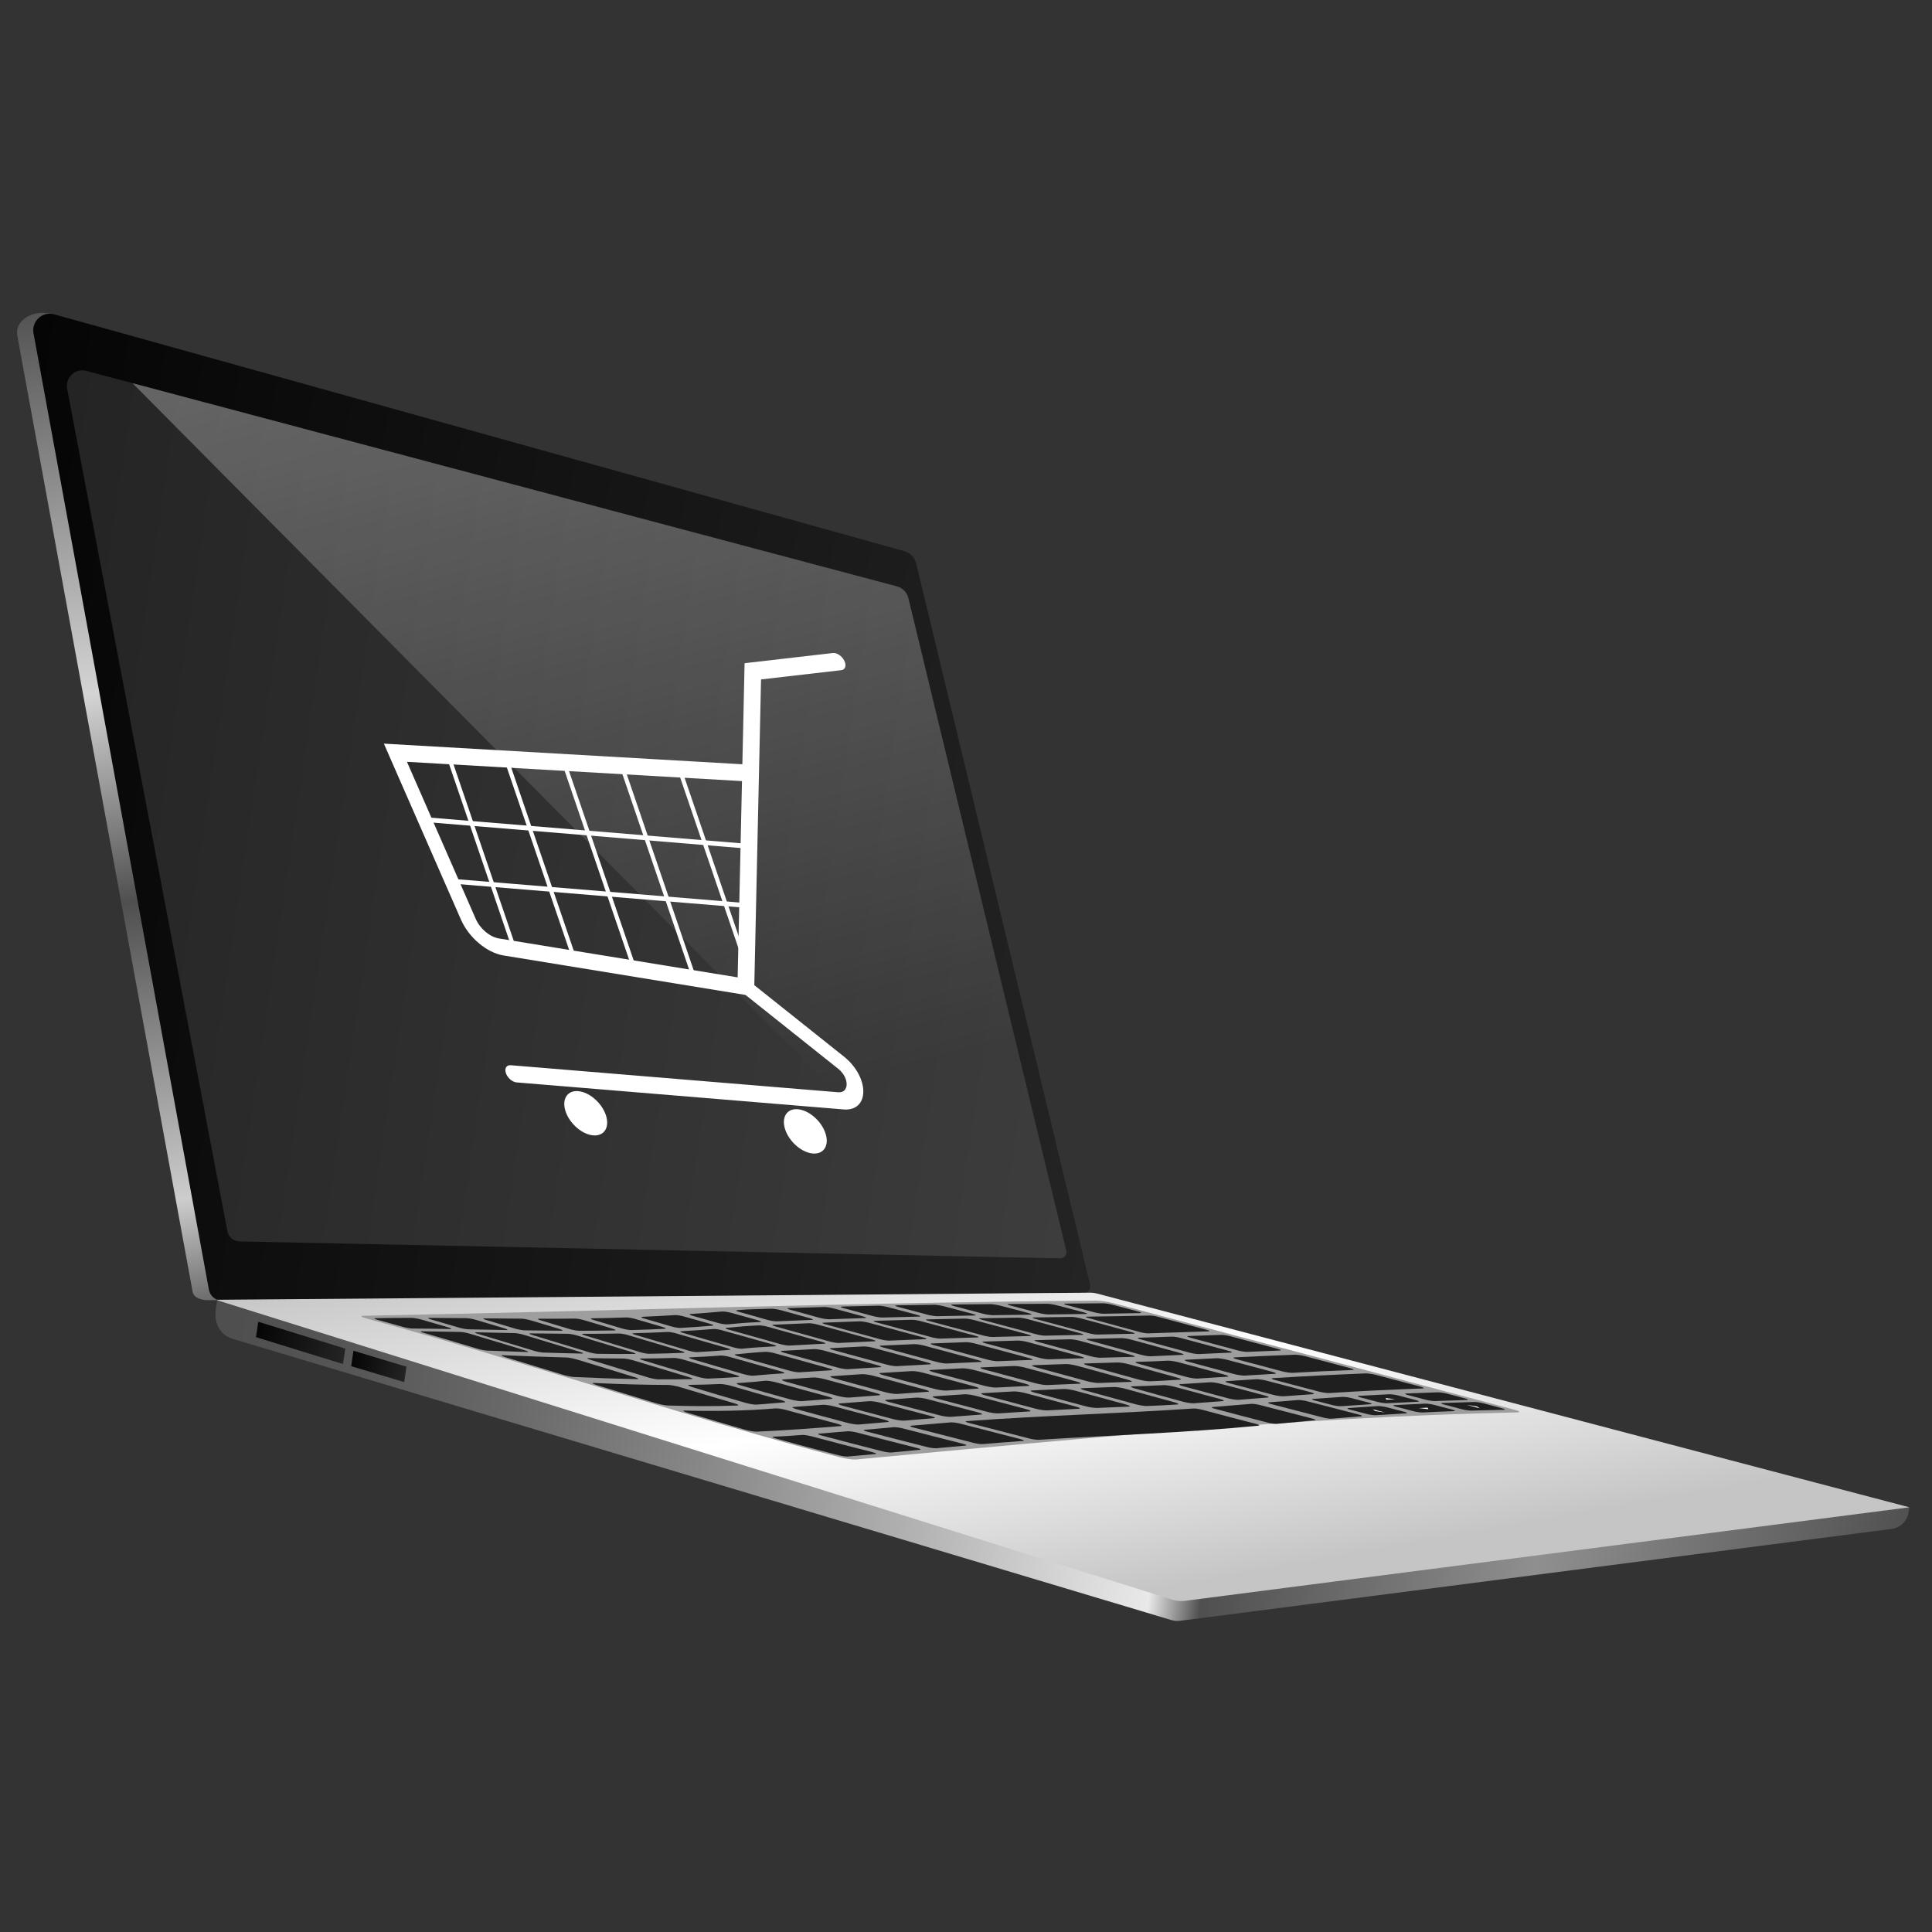 <?xml version="1.0" encoding="utf-8"?>
<!-- Generator: Adobe Illustrator 24.1.2, SVG Export Plug-In . SVG Version: 6.00 Build 0)  -->
<svg version="1.1" id="Слой_1" xmlns="http://www.w3.org/2000/svg" xmlns:xlink="http://www.w3.org/1999/xlink" x="0px" y="0px"
	 viewBox="0 0 1024 1024" style="enable-background:new 0 0 1024 1024;" xml:space="preserve">
<rect x="0" y="0" width="1024" height="1024" fill="#333333" stroke="none"/>
<style type="text/css">
	.st0{fill:url(#SVGID_1_);}
	.st1{fill:url(#SVGID_2_);}
	.st2{fill:url(#SVGID_3_);}
	.st3{opacity:0.3;fill:url(#SVGID_4_);}
	.st4{fill:url(#SVGID_5_);}
	.st5{fill:url(#SVGID_6_);}
	.st6{fill:url(#SVGID_7_);}
	.st7{fill:url(#SVGID_8_);}
	.st8{fill:#9E9E9E;}
	.st9{fill:#1F1F1F;}
	.st10{fill:#FFFFFF;}
</style>
<g>
	<g>
		<g>
			
				<linearGradient id="SVGID_1_" gradientUnits="userSpaceOnUse" x1="887.962" y1="-224.137" x2="1065.193" y2="302.383" gradientTransform="matrix(0.989 0.147 -0.147 0.989 -677.462 210.949)">
				<stop  offset="0" style="stop-color:#4F4F4F"/>
				<stop  offset="0.381" style="stop-color:#D4D4D4"/>
				<stop  offset="0.583" style="stop-color:#4F4F4F"/>
				<stop  offset="0.871" style="stop-color:#CDCDCD"/>
				<stop  offset="1" style="stop-color:#4F4F4F"/>
			</linearGradient>
			<path class="st0" d="M9.12,177.62l92.97,507.01c0.61,3.31,4.65,4.51,8.01,4.48l455.7-2.88c2.24-0.02,3.87-2.12,3.35-4.29
				L476.98,299.7c-0.77-3.19-3.21-5.72-6.37-6.6L27.77,166.37C15.21,163.69,7.95,171.24,9.12,177.62z"/>
			
				<linearGradient id="SVGID_2_" gradientUnits="userSpaceOnUse" x1="682.052" y1="103.916" x2="1311.06" y2="103.916" gradientTransform="matrix(0.989 0.147 -0.147 0.989 -677.462 210.949)">
				<stop  offset="0" style="stop-color:#050505"/>
				<stop  offset="1" style="stop-color:#242424"/>
			</linearGradient>
			<path class="st1" d="M17.76,176.62l92.97,507.01c0.61,3.31,3.51,5.71,6.88,5.68l456.84-4.08c2.24-0.02,3.87-2.12,3.35-4.29
				l-92.18-382.24c-0.77-3.19-3.21-5.72-6.37-6.6L28.75,166.59C22.5,164.85,16.59,170.25,17.76,176.62z"/>
			
				<linearGradient id="SVGID_3_" gradientUnits="userSpaceOnUse" x1="704.033" y1="101.318" x2="1295.886" y2="101.318" gradientTransform="matrix(0.989 0.147 -0.147 0.989 -677.462 210.949)">
				<stop  offset="0" style="stop-color:#242424"/>
				<stop  offset="1" style="stop-color:#3D3D3D"/>
			</linearGradient>
			<path class="st2" d="M35.57,206.03l84.99,446.63c0.57,3.11,3.29,5.36,6.46,5.33l435,8.94c2.1-0.02,3.63-1.99,3.14-4.03
				l-83.7-345.89c-0.72-3-3.01-5.37-5.98-6.2L45.88,196.61C40.02,194.98,34.48,200.04,35.57,206.03z"/>
			
				<linearGradient id="SVGID_4_" gradientUnits="userSpaceOnUse" x1="902.5" y1="-202.267" x2="1088.539" y2="228.659" gradientTransform="matrix(0.989 0.147 -0.147 0.989 -677.462 210.949)">
				<stop  offset="0" style="stop-color:#FFFFFF"/>
				<stop  offset="1" style="stop-color:#FFFFFF;stop-opacity:0"/>
			</linearGradient>
			<path class="st3" d="M562.02,666.93c2.1-0.02,3.63-1.99,3.14-4.03l-83.7-345.89c-0.72-3-3.01-5.37-5.98-6.2L70.23,203.08
				l459.53,463.19L562.02,666.93z"/>
		</g>
		<g>
			
				<linearGradient id="SVGID_5_" gradientUnits="userSpaceOnUse" x1="866.506" y1="382.957" x2="1765.096" y2="361.875" gradientTransform="matrix(0.989 0.147 -0.147 0.989 -677.462 210.949)">
				<stop  offset="0" style="stop-color:#4F4F4F"/>
				<stop  offset="0.069" style="stop-color:#565656"/>
				<stop  offset="0.168" style="stop-color:#696969"/>
				<stop  offset="0.285" style="stop-color:#888888"/>
				<stop  offset="0.417" style="stop-color:#B4B4B4"/>
				<stop  offset="0.554" style="stop-color:#E9E9E9"/>
				<stop  offset="0.585" style="stop-color:#4F4F4F"/>
				<stop  offset="0.778" style="stop-color:#8F8F8F"/>
				<stop  offset="1" style="stop-color:#4F4F4F"/>
			</linearGradient>
			<path class="st4" d="M123.21,709.57l497.68,149.11c1.48,0.45,3.04,0.58,4.57,0.38l377.08-48.69c4.68-0.6,8.38-4.24,9.08-8.9
				l0.38-2.57L582.58,696.12l-467.43-7.19l-0.81,5.4C113.34,701.11,116.65,707.59,123.21,709.57z"/>
			
				<linearGradient id="SVGID_6_" gradientUnits="userSpaceOnUse" x1="840.411" y1="417.681" x2="889.776" y2="417.681" gradientTransform="matrix(0.961 0.276 -0.276 0.961 -556.818 71.558)">
				<stop  offset="0" style="stop-color:#050505"/>
				<stop  offset="1" style="stop-color:#242424"/>
			</linearGradient>
			<polygon class="st5" points="181.8,722.97 135.68,708.72 136.88,700.54 183.01,714.79 			"/>
			
				<linearGradient id="SVGID_7_" gradientUnits="userSpaceOnUse" x1="893.156" y1="418.238" x2="923.587" y2="418.238" gradientTransform="matrix(0.961 0.276 -0.276 0.961 -556.818 71.558)">
				<stop  offset="0" style="stop-color:#050505"/>
				<stop  offset="1" style="stop-color:#242424"/>
			</linearGradient>
			<polygon class="st6" points="214.23,732.54 186.13,724.11 187.34,715.93 215.43,724.36 			"/>
			
				<linearGradient id="SVGID_8_" gradientUnits="userSpaceOnUse" x1="1262.559" y1="215.003" x2="1340.046" y2="445.201" gradientTransform="matrix(0.989 0.147 -0.147 0.989 -677.462 210.949)">
				<stop  offset="0" style="stop-color:#C5C5C5"/>
				<stop  offset="0.521" style="stop-color:#FFFFFF"/>
				<stop  offset="1" style="stop-color:#C5C5C5"/>
			</linearGradient>
			<path class="st7" d="M115.24,689.19l506.2,158.7c2.14,0.67,4.39,0.87,6.61,0.58L1012,798.9L581.21,685.55
				c-1.02-0.27-2.07-0.4-3.12-0.4l-462.8,3.75C115.12,688.91,115.08,689.14,115.24,689.19z"/>
		</g>
		<g>
			<g>
				<path class="st8" d="M804.08,748.6c-116.53,2.47-234.32,14.17-350.37,24.96c-1.63,0.15-5.41-0.37-8.47-1.16
					c-84.45-22.01-166.9-50.8-251.12-73.6c-2.73-0.74-3.36-1.36-1.45-1.42c129.51-2.46,258.85-7.04,388.41-8.02
					c2.09-0.02,6.14,0.58,9.05,1.34c70.83,18.75,141.63,37.61,212.43,56.46C805.4,747.92,806.09,748.57,804.08,748.6z"/>
				<g>
					<g>
						<path class="st9" d="M238.55,704.4c-8.01-0.14-12.02-0.2-19.89-0.25c-1.15-0.01-3.43-0.4-5.07-0.86
							c-5.6-1.59-8.33-2.35-13.65-3.8c-1.56-0.43-1.93-0.79-0.83-0.81c7.46-0.15,11.29-0.17,19.03-0.18c1.13,0,3.38,0.38,5.04,0.85
							c5.64,1.61,8.52,2.45,14.38,4.17C239.27,704.02,239.73,704.42,238.55,704.4z"/>
						<path class="st9" d="M279.38,716.61c-8.42-0.29-12.68-0.45-21.19-0.76c-1.13-0.04-3.42-0.49-5.1-1
							c-11.86-3.56-17.61-5.27-28.61-8.45c-1.56-0.45-1.95-0.8-0.88-0.79c8.09,0.1,12.2,0.18,20.41,0.35
							c1.09,0.02,3.28,0.43,4.9,0.91c11.42,3.4,17.33,5.19,29.39,8.86C280,716.25,280.5,716.65,279.38,716.61z"/>
						<path class="st9" d="M337.73,730.95c-12.95-0.24-19.72-0.5-33.58-1.12c-1.26-0.06-3.92-0.61-5.92-1.22
							c-12.48-3.83-18.64-5.72-30.58-9.35c-1.92-0.58-2.44-1.01-1.19-0.96c13.76,0.55,20.63,0.83,33.95,1.21
							c1.21,0.03,3.75,0.54,5.67,1.13c11.99,3.68,18.09,5.55,30.25,9.27C338.28,730.5,338.91,730.97,337.73,730.95z"/>
						<path class="st9" d="M308.52,717.42c-8.11-0.16-12.25-0.27-20.6-0.53c-1.11-0.03-3.4-0.49-5.12-1.01
							c-12.07-3.68-18-5.48-29.47-8.91c-1.63-0.49-2.06-0.86-0.97-0.83c8.21,0.18,12.33,0.27,20.47,0.43
							c1.08,0.02,3.28,0.44,4.94,0.94c11.63,3.51,17.58,5.33,29.6,9.01C309.08,717.03,309.6,717.44,308.52,717.42z"/>
						<path class="st9" d="M366.51,730.95c-6.87,0.15-10.41,0.17-17.68,0.13c-1.15-0.01-3.65-0.49-5.58-1.08
							c-12.05-3.67-18.11-5.53-30.05-9.19c-1.92-0.59-2.5-1.04-1.3-1.01c7.56,0.16,11.28,0.21,18.56,0.25
							c1.15,0.01,3.6,0.47,5.47,1.04c11.7,3.56,17.58,5.34,29.18,8.81C366.96,730.46,367.59,730.93,366.51,730.95z"/>
						<path class="st9" d="M390.75,744.96c-12.21,0.46-24.53,0.4-36.74-0.01c-1.43-0.04-4.57-0.68-7.01-1.42
							c-12.19-3.7-18.32-5.58-30.43-9.3c-2.42-0.74-3.16-1.29-1.66-1.22c13.07,0.61,26.18,1,39.26,1.04
							c1.36,0.01,4.31,0.57,6.6,1.26c11.44,3.45,17.14,5.16,28.22,8.4C391.2,744.36,391.99,744.92,390.75,744.96z"/>
						<path class="st9" d="M445.54,755.85c-14.91,1.21-29.69,2.31-44.63,2.96c-1.26,0.03-4.17-0.49-6.49-1.17
							c-11.62-3.36-17.63-5.14-29.71-8.76c-2.42-0.72-3.23-1.29-1.82-1.25c16.02,0.39,32.08,0.2,48.05-1.15
							c1.13-0.1,3.67,0.27,5.86,0.87c10.94,3,16.36,4.46,27.03,7.29C445.95,755.22,446.72,755.75,445.54,755.85z"/>
						<path class="st9" d="M463.93,770.67c-5.84,0.55-8.74,0.82-14.53,1.32c-0.95,0.08-3.15-0.22-4.93-0.68
							c-12.8-3.31-19.21-4.97-32.95-8.8c-1.91-0.53-2.62-1-1.58-1.04c6.35-0.23,9.11-0.48,15.17-0.93c1-0.07,3.3,0.27,5.14,0.76
							c13.21,3.51,19.67,5.19,32.26,8.4C464.26,770.15,464.89,770.58,463.93,770.67z"/>
						<path class="st9" d="M487.46,768.43c-6,0.57-8.97,0.86-14.87,1.42c-0.97,0.09-3.16-0.19-4.91-0.63
							c-12.55-3.19-18.98-4.86-32.12-8.34c-1.83-0.48-2.51-0.94-1.51-1.02c6.06-0.48,9.09-0.74,15.19-1.26
							c1-0.09,3.28,0.23,5.08,0.7c12.96,3.39,19.32,5.02,31.79,8.17C487.85,767.91,488.44,768.34,487.46,768.43z"/>
						<path class="st9" d="M511.72,766.19c-6.21,0.55-9.28,0.83-15.36,1.4c-1,0.09-3.21-0.18-4.94-0.62
							c-12.46-3.15-18.81-4.77-31.74-8.14c-1.8-0.47-2.44-0.92-1.44-1.01c6.13-0.54,9.21-0.81,15.42-1.36
							c1.02-0.09,3.3,0.21,5.09,0.68c12.85,3.33,19.18,4.94,31.66,8.1C512.17,765.67,512.75,766.1,511.72,766.19z"/>
						<path class="st9" d="M721.39,750.67c-6.22,0.47-9.28,0.72-15.36,1.25c-1,0.09-3.04-0.16-4.56-0.55
							c-10.96-2.8-16.5-4.23-27.84-7.19c-1.58-0.41-2.04-0.81-1.04-0.9c6.13-0.51,9.2-0.75,15.39-1.23c1.02-0.08,3.12,0.19,4.68,0.6
							c11.25,2.92,16.79,4.35,27.8,7.17C722,750.21,722.41,750.59,721.39,750.67z"/>
						<path class="st9" d="M745.15,749.11c-6.39,0.36-9.53,0.56-15.75,0.98c-1.04,0.07-3.12-0.19-4.65-0.58
							c-3.66-0.94-5.49-1.41-9.17-2.36c-1.54-0.4-1.96-0.78-0.93-0.86c6.17-0.45,9.29-0.66,15.61-1.04
							c1.05-0.06,3.17,0.21,4.73,0.62c3.71,0.96,5.57,1.44,9.28,2.4C745.82,748.67,746.22,749.05,745.15,749.11z"/>
						<path class="st9" d="M726.46,744.27c-6.31,0.39-9.42,0.6-15.58,1.05c-1.03,0.07-3.11-0.19-4.67-0.59
							c-3.7-0.96-5.56-1.44-9.29-2.41c-1.56-0.41-2.01-0.8-0.98-0.87c6.16-0.45,9.26-0.67,15.54-1.07c1.05-0.07,3.17,0.21,4.74,0.62
							c3.74,0.97,5.6,1.46,9.32,2.42C727.11,743.83,727.51,744.21,726.46,744.27z"/>
						<path class="st9" d="M770.51,747.94c-6.67,0.24-9.96,0.38-16.45,0.7c-1.08,0.05-3.22-0.23-4.79-0.64
							c-3.73-0.97-5.59-1.45-9.31-2.42c-1.56-0.41-1.97-0.78-0.9-0.84c6.41-0.35,9.66-0.51,16.23-0.79c1.1-0.05,3.27,0.25,4.86,0.67
							c3.79,0.99,5.68,1.49,9.48,2.48C771.24,747.53,771.63,747.9,770.51,747.94z"/>
						<path class="st9" d="M751.44,742.95c-6.56,0.29-9.79,0.45-16.19,0.8c-1.07,0.06-3.2-0.22-4.76-0.63
							c-3.73-0.97-5.6-1.45-9.34-2.43c-1.57-0.41-1.99-0.79-0.93-0.85c6.35-0.37,9.56-0.54,16.06-0.86
							c1.08-0.05,3.25,0.24,4.83,0.66c3.78,0.99,5.66,1.48,9.44,2.47C752.14,742.53,752.54,742.9,751.44,742.95z"/>
						<path class="st9" d="M796.95,747.22c-6.93,0.13-10.36,0.22-17.13,0.42c-1.13,0.03-3.34-0.28-4.94-0.7
							c-3.82-1.01-5.72-1.51-9.53-2.5c-1.59-0.42-1.99-0.79-0.88-0.83c6.67-0.24,10.05-0.35,16.87-0.52c1.14-0.03,3.38,0.3,5,0.73
							c3.88,1.03,5.82,1.54,9.73,2.59C797.71,746.83,798.1,747.2,796.95,747.22z"/>
						<path class="st9" d="M777.4,742.03c-6.8,0.19-10.17,0.3-16.81,0.55c-1.11,0.04-3.29-0.26-4.88-0.68
							c-3.79-0.99-5.69-1.49-9.47-2.48c-1.59-0.42-1.99-0.79-0.89-0.84c6.58-0.28,9.91-0.4,16.63-0.62c1.12-0.04,3.34,0.28,4.95,0.7
							c3.84,1.01,5.76,1.52,9.62,2.54C778.14,741.63,778.53,742,777.4,742.03z"/>
						<path class="st9" d="M542.12,763.72c-8.59,0.63-12.83,0.97-21.17,1.67c-1.03,0.09-3.28-0.2-5.01-0.64
							c-12.49-3.17-18.83-4.78-31.67-8.1c-1.79-0.46-2.4-0.91-1.37-1c8.31-0.72,12.51-1.08,21.01-1.76
							c1.05-0.08,3.36,0.22,5.15,0.69c12.86,3.33,19.22,4.95,31.83,8.19C542.63,763.22,543.18,763.65,542.12,763.72z"/>
						<path class="st9" d="M696.61,752.76c-7.96,0.74-11.88,1.13-19.74,1.9c-0.97,0.1-3.01-0.14-4.55-0.54
							c-11.09-2.86-16.76-4.33-28.46-7.44c-1.63-0.43-2.13-0.85-1.12-0.93c8.17-0.65,12.2-1,20.3-1.67c1.01-0.08,3.11,0.19,4.69,0.6
							c11.39,2.98,16.94,4.41,27.91,7.21C697.17,752.28,697.6,752.67,696.61,752.76z"/>
						<path class="st9" d="M666.96,755.65c-38.72,3.76-77.48,4.99-116.29,7.47c-1.08,0.07-3.37-0.23-5.13-0.68
							c-12.64-3.25-19-4.89-31.87-8.22c-1.79-0.46-2.38-0.91-1.32-0.99c39.98-2.94,80.04-3.99,120.02-6.68
							c1.03-0.08,3.2,0.22,4.84,0.66c11.83,3.16,17.55,4.66,28.71,7.54C667.47,755.15,667.93,755.55,666.96,755.65z"/>
						<path class="st9" d="M415.63,743.3c-6.2,0.43-8.69,0.79-14.7,1.17c-1.18,0.07-3.89-0.37-6.06-1
							c-10.86-3.15-16.47-4.81-27.76-8.2c-2.26-0.68-3.02-1.24-1.71-1.26c6.68-0.09,9.92-0.17,16.21-0.45
							c1.23-0.05,3.97,0.41,6.11,1.03c10.7,3.12,15.19,4.42,26.16,7.45C416.06,742.66,416.85,743.22,415.63,743.3z"/>
						<path class="st9" d="M470.5,753.71c-6.12,0.53-9.15,0.79-15.19,1.31c-1.19,0.1-3.86-0.27-5.99-0.83
							c-10.64-2.81-16.03-4.26-26.93-7.23c-2.18-0.59-2.97-1.15-1.76-1.24c6.16-0.45,9.25-0.68,15.44-1.16
							c1.21-0.09,3.95,0.3,6.11,0.88c10.78,2.9,16.12,4.31,26.69,7.08C470.97,753.08,471.7,753.61,470.5,753.71z"/>
						<path class="st9" d="M494.9,751.67c-6.27,0.51-9.37,0.77-15.54,1.29c-1.21,0.1-3.9-0.26-6.01-0.81
							c-10.56-2.76-15.89-4.17-26.66-7.06c-2.15-0.58-2.91-1.12-1.69-1.22c6.22-0.49,9.34-0.73,15.62-1.22
							c1.23-0.1,3.97,0.29,6.12,0.86c10.71,2.85,16.03,4.24,26.57,6.99C495.43,751.05,496.13,751.57,494.9,751.67z"/>
						<path class="st9" d="M519.93,749.76c-6.43,0.46-9.62,0.7-15.94,1.19c-1.24,0.1-3.95-0.27-6.06-0.82
							c-10.55-2.75-15.86-4.14-26.57-6.98c-2.14-0.57-2.87-1.11-1.63-1.2c6.33-0.48,9.51-0.72,15.92-1.19
							c1.26-0.09,4.02,0.29,6.16,0.86c10.7,2.83,16.02,4.22,26.59,6.98C520.51,749.15,521.19,749.67,519.93,749.76z"/>
						<path class="st9" d="M545.58,748.08c-6.58,0.39-9.85,0.6-16.33,1.04c-1.27,0.09-4.01-0.29-6.13-0.85
							c-10.58-2.77-15.9-4.16-26.6-6.99c-2.14-0.57-2.85-1.1-1.58-1.19c6.46-0.45,9.72-0.67,16.27-1.09
							c1.29-0.08,4.07,0.31,6.21,0.88c10.71,2.84,16.05,4.24,26.66,7.04C546.2,747.49,546.87,748,545.58,748.08z"/>
						<path class="st9" d="M571.75,746.68c-6.69,0.32-10.02,0.49-16.64,0.86c-1.3,0.07-4.07-0.32-6.2-0.89
							c-10.62-2.81-15.96-4.22-26.68-7.06c-2.14-0.57-2.83-1.09-1.54-1.17c6.6-0.4,9.92-0.59,16.59-0.94
							c1.31-0.07,4.11,0.34,6.26,0.91c10.73,2.86,16.07,4.29,26.72,7.15C572.4,746.1,573.06,746.61,571.75,746.68z"/>
						<path class="st9" d="M598.21,745.55c-6.72,0.25-10.09,0.39-16.79,0.68c-1.32,0.06-4.11-0.36-6.24-0.93
							c-10.66-2.87-16-4.3-26.73-7.17c-2.14-0.57-2.82-1.09-1.5-1.16c6.71-0.33,10.08-0.49,16.82-0.79
							c1.32-0.06,4.14,0.37,6.28,0.95c10.71,2.9,16.05,4.35,26.7,7.27C598.87,744.99,599.53,745.5,598.21,745.55z"/>
						<path class="st9" d="M623.96,744.4c-6.19,0.41-9.35,0.58-16.06,0.81c-1.32,0.04-4.11-0.39-6.24-0.98
							c-10.64-2.93-15.97-4.39-26.68-7.3c-2.14-0.58-2.8-1.1-1.47-1.15c6.76-0.27,10.14-0.4,16.88-0.64
							c1.32-0.05,4.12,0.39,6.25,0.98c10.63,2.94,16.06,4.48,25.95,7.16C624.57,743.82,625.18,744.31,623.96,744.4z"/>
						<path class="st9" d="M648.02,742.62c-6.04,0.48-9.06,0.71-15.17,1.15c-1.2,0.09-3.75-0.27-5.71-0.8
							c-9.81-2.65-14.95-4.08-25.56-7.03c-2.12-0.59-2.77-1.1-1.45-1.15c6.72-0.22,10.14-0.29,16.46-0.64
							c1.24-0.07,3.86,0.31,5.85,0.85c9.92,2.69,14.78,4,24.3,6.53C648.63,742.05,649.2,742.53,648.02,742.62z"/>
						<path class="st9" d="M671.78,740.73c-6.04,0.47-9.04,0.72-15.06,1.2c-1.18,0.09-3.67-0.23-5.56-0.73
							c-9.47-2.51-14.3-3.8-24.15-6.47c-1.97-0.53-2.58-1.03-1.35-1.1c6.26-0.38,9.36-0.59,15.56-0.99
							c1.22-0.08,3.77,0.27,5.69,0.79c9.61,2.57,14.34,3.82,23.65,6.26C672.42,740.17,672.96,740.64,671.78,740.73z"/>
						<path class="st9" d="M695.79,738.94c-6.16,0.43-9.21,0.65-15.28,1.11c-1.19,0.09-3.66-0.23-5.51-0.71
							c-9.29-2.44-14-3.68-23.57-6.23c-1.91-0.51-2.49-0.99-1.27-1.07c6.2-0.41,9.29-0.62,15.51-1.02c1.22-0.08,3.75,0.27,5.64,0.76
							c9.44,2.5,14.1,3.72,23.34,6.13C696.49,738.41,697,738.86,695.79,738.94z"/>
						<path class="st9" d="M753.86,735.92c-16.39,0.57-32.77,1.37-49.13,2.42c-1.22,0.08-3.7-0.25-5.55-0.73
							c-9.23-2.41-13.89-3.63-23.31-6.12c-1.88-0.5-2.42-0.97-1.19-1.04c16.3-1.01,32.62-1.86,48.94-2.51
							c1.29-0.05,3.86,0.31,5.74,0.81c9.4,2.48,14.09,3.71,23.47,6.19C754.7,735.44,755.16,735.88,753.86,735.92z"/>
						<path class="st9" d="M440.62,741.46c-6.25,0.48-9.35,0.71-15.56,1.17c-1.22,0.09-3.97-0.32-6.16-0.92
							c-10.93-3.01-15.72-4.36-26.25-7.4c-2.11-0.61-2.85-1.17-1.66-1.24c6.05-0.4,8.98-0.64,14.65-1.24
							c1.11-0.12,3.86,0.31,6.05,0.92c10.95,3.06,16.41,4.56,27.24,7.49C441.09,740.82,441.84,741.37,440.62,741.46z"/>
						<path class="st9" d="M465.92,739.54c-6.35,0.48-9.51,0.72-15.79,1.2c-1.23,0.09-3.98-0.3-6.14-0.88
							c-10.81-2.92-16.26-4.41-27.19-7.45c-2.18-0.61-2.95-1.17-1.7-1.25c6.35-0.42,9.53-0.63,15.91-1.07
							c1.25-0.08,4.04,0.33,6.21,0.93c10.87,2.98,16.29,4.44,27.07,7.32C466.43,738.9,467.16,739.44,465.92,739.54z"/>
						<path class="st9" d="M491.71,737.68c-6.49,0.44-9.71,0.67-16.11,1.14c-1.26,0.09-4.02-0.3-6.17-0.87
							c-10.77-2.88-16.19-4.34-27.05-7.3c-2.17-0.59-2.91-1.14-1.65-1.23c6.42-0.43,9.65-0.65,16.14-1.08
							c1.27-0.08,4.07,0.33,6.24,0.91c10.85,2.93,16.26,4.38,27.02,7.24C492.28,737.07,492.98,737.6,491.71,737.68z"/>
						<path class="st9" d="M518.06,736.01c-6.62,0.39-9.92,0.59-16.46,1.02c-1.28,0.08-4.06-0.31-6.22-0.88
							c-10.77-2.86-16.18-4.31-27.02-7.23c-2.17-0.58-2.89-1.13-1.6-1.21c6.54-0.41,9.83-0.62,16.45-1c1.3-0.08,4.11,0.33,6.28,0.92
							c10.84,2.91,16.25,4.35,27.03,7.22C518.67,735.41,519.36,735.93,518.06,736.01z"/>
						<path class="st9" d="M544.9,734.57c-6.73,0.33-10.08,0.5-16.75,0.86c-1.31,0.07-4.11-0.33-6.27-0.91
							c-10.77-2.87-16.18-4.31-27.03-7.22c-2.17-0.58-2.87-1.11-1.56-1.19c6.67-0.37,10.02-0.55,16.77-0.88
							c1.32-0.07,4.16,0.35,6.32,0.93c10.84,2.9,16.24,4.35,27.01,7.24C545.55,733.99,546.22,734.51,544.9,734.57z"/>
						<path class="st9" d="M572.05,733.39c-6.77,0.27-10.16,0.41-16.91,0.71c-1.33,0.06-4.14-0.36-6.29-0.94
							c-10.76-2.89-16.16-4.34-27-7.25c-2.17-0.58-2.84-1.1-1.51-1.17c6.78-0.32,10.19-0.46,17.01-0.74
							c1.34-0.06,4.18,0.37,6.34,0.96c10.79,2.91,16.17,4.37,26.89,7.28C572.72,732.82,573.38,733.33,572.05,733.39z"/>
						<path class="st9" d="M599.2,732.42c-6.72,0.22-10.1,0.33-16.87,0.58c-1.33,0.05-4.14-0.39-6.28-0.97
							c-10.7-2.92-16.07-4.38-26.85-7.29c-2.15-0.58-2.81-1.1-1.47-1.15c6.84-0.26,10.27-0.38,17.12-0.61
							c1.34-0.05,4.17,0.39,6.3,0.98c10.68,2.92,16,4.38,26.59,7.32C599.88,731.87,600.52,732.38,599.2,732.42z"/>
						<path class="st9" d="M625.29,731.25c-6.29,0.37-9.23,0.65-15.91,0.85c-1.31,0.04-4.08-0.4-6.19-0.99
							c-10.55-2.95-15.85-4.41-26.51-7.33c-2.13-0.58-2.77-1.09-1.43-1.13c6.83-0.21,10.24-0.32,17.01-0.51
							c1.33-0.04,4.1,0.4,6.2,0.99c10.48,2.92,15.58,4.34,25.48,7.03C625.93,730.68,626.52,731.18,625.29,731.25z"/>
						<path class="st9" d="M650.41,729.69c-6.24,0.39-9.35,0.59-15.6,0.98c-1.23,0.08-3.81-0.29-5.78-0.82
							c-9.84-2.66-14.72-3.97-25.14-6.89c-2.08-0.58-2.71-1.09-1.39-1.12c6.71-0.19,9.91-0.35,16.35-0.66
							c1.26-0.06,3.9,0.33,5.88,0.86c9.89,2.68,14.78,4,24.41,6.57C651.07,729.13,651.63,729.61,650.41,729.69z"/>
						<path class="st9" d="M675.58,728.15c-6.31,0.36-9.44,0.55-15.69,0.94c-1.23,0.08-3.77-0.27-5.69-0.79
							c-9.6-2.56-14.46-3.87-24.3-6.53c-1.97-0.53-2.55-1.02-1.29-1.08c6.42-0.32,9.61-0.48,16.03-0.8
							c1.26-0.06,3.85,0.31,5.79,0.83c9.68,2.59,14.47,3.87,23.96,6.39C676.29,727.62,676.82,728.08,675.58,728.15z"/>
						<path class="st9" d="M716.71,726.13c-12.81,0.51-19.09,0.81-31.51,1.49c-1.25,0.07-3.79-0.28-5.68-0.78
							c-9.47-2.51-14.25-3.78-23.9-6.36c-1.93-0.52-2.47-0.99-1.21-1.05c12.57-0.61,18.89-0.9,31.71-1.4
							c1.29-0.05,3.88,0.32,5.79,0.83c9.53,2.53,14.27,3.79,23.71,6.29C717.51,725.63,717.99,726.08,716.71,726.13z"/>
						<path class="st9" d="M391.38,729.81c-6.26,0.46-9.49,0.63-16.15,0.88c-1.05,0.04-3.4-0.37-5.24-0.92
							c-11.47-3.42-17.31-5.18-28.93-8.7c-1.86-0.57-2.46-1.03-1.34-1.03c7.12-0.04,10.6-0.1,17.39-0.3c1.07-0.03,3.4,0.38,5.2,0.91
							c11.22,3.34,16.81,4.99,27.69,8.12C391.75,729.27,392.37,729.74,391.38,729.81z"/>
						<path class="st9" d="M415.26,727.9c-6.67,0.43-9.89,0.68-15.95,1.25c-0.96,0.09-3.12-0.24-4.84-0.73
							c-10.73-3.07-16.25-4.68-27.37-7.97c-1.78-0.53-2.38-0.99-1.34-1.04c6.62-0.29,9.85-0.48,16.16-0.94
							c0.99-0.07,3.18,0.26,4.89,0.75c10.62,3.03,15.62,4.43,27.05,7.62C415.68,727.37,416.32,727.84,415.26,727.9z"/>
						<path class="st9" d="M440.69,726.25c-6.76,0.44-10.12,0.66-16.82,1.1c-1.06,0.07-3.4-0.29-5.23-0.8
							c-11.41-3.18-16.92-4.73-27.42-7.7c-1.68-0.48-2.27-0.93-1.3-1.02c6.15-0.55,8.92-0.96,15.7-1.34
							c1.07-0.06,3.41,0.31,5.24,0.82c11.36,3.2,17.07,4.78,28.45,7.91C441.14,725.72,441.76,726.18,440.69,726.25z"/>
						<path class="st9" d="M466.53,724.63c-6.88,0.41-10.3,0.63-17.1,1.06c-1.07,0.07-3.42-0.28-5.25-0.78
							c-11.38-3.11-17.08-4.69-28.44-7.87c-1.82-0.51-2.43-0.98-1.36-1.04c6.81-0.38,10.22-0.58,17.1-0.95
							c1.08-0.06,3.44,0.3,5.27,0.8c11.36,3.13,17.06,4.69,28.44,7.77C467.01,724.11,467.61,724.56,466.53,724.63z"/>
						<path class="st9" d="M492.85,723.14c-7.02,0.37-10.5,0.56-17.43,0.96c-1.09,0.06-3.46-0.28-5.28-0.78
							c-11.37-3.07-17.07-4.62-28.44-7.75c-1.82-0.5-2.42-0.96-1.33-1.02c6.92-0.37,10.4-0.55,17.41-0.9
							c1.11-0.06,3.48,0.3,5.31,0.8c11.38,3.09,17.08,4.63,28.46,7.69C493.38,722.64,493.96,723.08,492.85,723.14z"/>
						<path class="st9" d="M519.65,721.86c-7.13,0.31-10.68,0.48-17.73,0.82c-1.11,0.05-3.49-0.3-5.32-0.79
							c-11.37-3.06-17.07-4.59-28.46-7.68c-1.83-0.5-2.41-0.94-1.29-0.99c7.06-0.33,10.61-0.49,17.76-0.79
							c1.13-0.05,3.52,0.31,5.35,0.81c11.39,3.07,17.08,4.6,28.43,7.65C520.21,721.37,520.78,721.81,519.65,721.86z"/>
						<path class="st9" d="M546.78,720.78c-7.19,0.26-10.78,0.39-17.93,0.68c-1.13,0.05-3.52-0.31-5.34-0.8
							c-11.34-3.05-17.04-4.58-28.42-7.64c-1.83-0.49-2.39-0.93-1.26-0.97c7.19-0.28,10.8-0.42,18.06-0.66
							c1.14-0.04,3.55,0.33,5.37,0.82c11.35,3.05,17.01,4.57,28.29,7.62C547.37,720.31,547.92,720.74,546.78,720.78z"/>
						<path class="st9" d="M573.99,719.9c-7.16,0.21-10.76,0.32-17.95,0.56c-1.13,0.04-3.52-0.33-5.32-0.82
							c-11.26-3.05-16.91-4.57-28.25-7.62c-1.82-0.49-2.36-0.92-1.22-0.95c7.28-0.23,10.94-0.34,18.24-0.54
							c1.15-0.03,3.55,0.34,5.35,0.82c11.23,3.03,16.83,4.55,27.95,7.59C574.59,719.45,575.12,719.87,573.99,719.9z"/>
						<path class="st9" d="M600.92,719.14c-7.03,0.2-10.58,0.29-17.71,0.5c-1.12,0.03-3.48-0.34-5.26-0.83
							c-11.08-3.04-16.66-4.55-27.86-7.58c-1.8-0.49-2.32-0.9-1.17-0.93c7.31-0.19,10.96-0.27,18.23-0.44
							c1.15-0.03,3.51,0.34,5.28,0.82c11.01,3,16.48,4.5,27.34,7.53C601.51,718.69,602.03,719.11,600.92,719.14z"/>
						<path class="st9" d="M626.82,718.09c-6.75,0.32-10.13,0.47-16.93,0.77c-1.07,0.05-3.34-0.31-5.07-0.79
							c-10.79-3.02-16.22-4.52-27.18-7.51c-1.76-0.48-2.26-0.89-1.12-0.92c7.24-0.16,10.84-0.24,17.96-0.41
							c1.12-0.03,3.42,0.34,5.13,0.81c10.66,2.95,15.83,4.35,26.15,7.15C627.4,717.64,627.88,718.04,626.82,718.09z"/>
						<path class="st9" d="M652.42,716.9c-6.78,0.31-10.15,0.46-16.9,0.78c-1.06,0.05-3.26-0.27-4.91-0.71
							c-10.28-2.78-15.38-4.12-25.95-7.05c-1.7-0.47-2.17-0.88-1.06-0.9c7.04-0.17,10.44-0.34,17.36-0.58
							c1.09-0.04,3.31,0.29,4.96,0.74c10.26,2.77,15.37,4.15,25.51,6.86C653.04,716.46,653.48,716.85,652.42,716.9z"/>
						<path class="st9" d="M678.28,715.82c-6.88,0.26-10.3,0.4-17.11,0.7c-1.07,0.05-3.26-0.27-4.88-0.7
							c-10.11-2.71-15.2-4.08-25.43-6.83c-1.64-0.44-2.09-0.83-1-0.87c6.93-0.25,10.39-0.37,17.35-0.6c1.1-0.04,3.31,0.29,4.93,0.72
							c10.11,2.71,15.16,4.06,25.19,6.73C678.94,715.39,679.36,715.77,678.28,715.82z"/>
						<path class="st9" d="M336.3,717.62c-7.66,0.05-11.58,0.03-19.57-0.07c-1.06-0.01-3.3-0.45-5.01-0.97
							c-11.99-3.66-17.94-5.48-29.57-9c-1.65-0.5-2.12-0.89-1.05-0.87c8.08,0.13,12.09,0.18,19.97,0.23
							c1.04,0.01,3.22,0.41,4.86,0.91c11.57,3.5,17.45,5.29,29.19,8.85C336.78,717.2,337.31,717.61,336.3,717.62z"/>
						<path class="st9" d="M362.36,717c-7.15,0.31-10.82,0.41-18.34,0.53c-1,0.02-3.15-0.38-4.81-0.88
							c-11.68-3.53-17.54-5.31-29.08-8.8c-1.64-0.5-2.13-0.9-1.1-0.9c7.78,0,11.6-0.03,19.11-0.16c0.99-0.02,3.1,0.36,4.71,0.84
							c11.33,3.39,17.03,5.1,28.32,8.43C362.78,716.54,363.31,716.96,362.36,717z"/>
						<path class="st9" d="M386.66,715.45c-6.67,0.57-10.08,0.81-17.09,1.2c-0.93,0.05-2.97-0.29-4.57-0.76
							c-11.21-3.3-16.88-4.99-28.16-8.35c-1.6-0.48-2.1-0.88-1.12-0.91c7.38-0.19,11-0.32,18.1-0.66c0.94-0.05,2.96,0.29,4.52,0.74
							c10.95,3.19,16.43,4.78,27.16,7.83C387.02,714.97,387.54,715.38,386.66,715.45z"/>
						<path class="st9" d="M410.94,713.58c-7.35,0.4-11.01,0.6-17.56,1.25c-0.87,0.09-2.79-0.19-4.3-0.61
							c-10.64-3-16.08-4.56-26.97-7.72c-1.55-0.45-2.05-0.85-1.12-0.91c6.99-0.4,10.41-0.64,17.15-1.2
							c0.89-0.07,2.83,0.21,4.32,0.62c10.52,2.94,15.69,4.36,27.26,7.63C411.37,713.11,411.92,713.53,410.94,713.58z"/>
						<path class="st9" d="M437,712.19c-7.47,0.38-11.18,0.58-18.56,0.98c-0.98,0.05-3.1-0.28-4.75-0.74
							c-11.57-3.25-17.19-4.84-27.63-7.74c-1.48-0.41-1.97-0.81-1.09-0.89c6.66-0.61,9.86-0.99,17.29-1.32
							c0.98-0.04,3.1,0.29,4.73,0.75c11.45,3.23,17.23,4.84,28.83,8.04C437.46,711.73,437.99,712.14,437,712.19z"/>
						<path class="st9" d="M463.56,710.9c-7.62,0.34-11.41,0.53-18.92,0.9c-1,0.05-3.14-0.28-4.79-0.73
							c-11.6-3.19-17.39-4.8-28.85-8.02c-1.63-0.46-2.14-0.86-1.15-0.91c7.47-0.33,11.23-0.49,18.81-0.8c1-0.04,3.14,0.29,4.78,0.74
							c11.52,3.17,17.33,4.76,28.95,7.92C464.05,710.46,464.57,710.86,463.56,710.9z"/>
						<path class="st9" d="M490.64,709.78c-7.77,0.29-11.63,0.45-19.3,0.78c-1.02,0.04-3.18-0.28-4.83-0.73
							c-11.63-3.15-17.44-4.74-28.97-7.9c-1.64-0.45-2.15-0.85-1.13-0.89c7.63-0.3,11.48-0.44,19.24-0.7
							c1.03-0.03,3.19,0.3,4.84,0.74c11.58,3.13,17.4,4.7,29.03,7.83C491.16,709.35,491.67,709.75,490.64,709.78z"/>
						<path class="st9" d="M518.17,708.86c-7.87,0.23-11.8,0.36-19.6,0.63c-1.03,0.04-3.21-0.29-4.86-0.74
							c-11.63-3.13-17.45-4.69-29.03-7.82c-1.65-0.44-2.14-0.83-1.11-0.86c7.8-0.25,11.74-0.36,19.65-0.57
							c1.05-0.03,3.23,0.31,4.88,0.75c11.59,3.1,17.39,4.65,28.97,7.75C518.72,708.45,519.21,708.83,518.17,708.86z"/>
						<path class="st9" d="M545.94,708.12c-7.9,0.19-11.86,0.29-19.75,0.51c-1.05,0.03-3.22-0.3-4.87-0.74
							c-11.56-3.1-17.37-4.65-28.95-7.74c-1.65-0.44-2.13-0.82-1.07-0.84c7.96-0.19,11.96-0.28,19.99-0.44
							c1.06-0.02,3.25,0.31,4.89,0.75c11.52,3.06,17.27,4.59,28.71,7.67C546.52,707.72,546.99,708.1,545.94,708.12z"/>
						<path class="st9" d="M573.66,707.5c-7.83,0.17-11.78,0.25-19.67,0.43c-1.05,0.02-3.21-0.31-4.83-0.75
							c-11.41-3.07-17.15-4.6-28.65-7.66c-1.63-0.43-2.09-0.8-1.03-0.82c8.05-0.14,12.09-0.21,20.16-0.33
							c1.07-0.02,3.24,0.32,4.85,0.75c11.34,3.01,16.98,4.52,28.16,7.56C574.25,707.11,574.7,707.48,573.66,707.5z"/>
						<path class="st9" d="M600.9,706.91c-7.62,0.18-11.49,0.26-19.28,0.43c-1.03,0.02-3.15-0.31-4.73-0.74
							c-11.13-3.02-16.75-4.53-28.05-7.53c-1.61-0.43-2.04-0.78-0.97-0.8c8.06-0.11,12.09-0.17,20.08-0.28
							c1.06-0.01,3.19,0.31,4.75,0.73c11.02,2.94,16.47,4.42,27.25,7.39C601.48,706.52,601.91,706.88,600.9,706.91z"/>
						<path class="st9" d="M640.49,705.65c-12.79,0.41-19.13,0.63-31.89,1.05c-0.99,0.03-3.02-0.28-4.54-0.7
							c-10.7-2.95-16.12-4.42-27.07-7.36c-1.56-0.42-1.97-0.77-0.91-0.78c13.52-0.2,20.16-0.29,33.17-0.6
							c1.01-0.02,3.03,0.27,4.5,0.67c10.34,2.77,15.54,4.17,25.9,6.94C641.1,705.27,641.48,705.62,640.49,705.65z"/>
						<path class="st9" d="M268.35,704.95c-7.98-0.14-12.01-0.23-20.04-0.38c-1.18-0.02-3.55-0.46-5.28-0.97
							c-5.9-1.74-8.81-2.59-14.5-4.23c-1.67-0.48-2.08-0.86-0.94-0.86c7.81,0.04,11.76,0.08,19.63,0.15
							c1.15,0.01,3.47,0.43,5.19,0.94c5.86,1.73,8.83,2.62,14.85,4.42C269.03,704.56,269.52,704.97,268.35,704.95z"/>
						<path class="st9" d="M297.61,705.31c-7.74-0.04-11.67-0.09-19.59-0.2c-1.16-0.02-3.55-0.47-5.31-1
							c-6.03-1.81-9.01-2.7-14.9-4.45c-1.72-0.51-2.18-0.91-1.03-0.9c7.86,0.08,11.78,0.11,19.53,0.15
							c1.14,0.01,3.46,0.43,5.19,0.95c5.93,1.77,8.92,2.67,14.95,4.49C298.23,704.89,298.75,705.32,297.61,705.31z"/>
						<path class="st9" d="M325.71,705.16c-7.37,0.13-11.13,0.16-18.75,0.18c-1.12,0-3.46-0.43-5.23-0.96
							c-6.02-1.81-9.01-2.71-14.93-4.49c-1.74-0.52-2.22-0.94-1.1-0.94c7.68,0.01,11.48,0,18.96-0.08c1.1-0.01,3.37,0.39,5.1,0.91
							c5.87,1.75,8.83,2.64,14.76,4.41C326.25,704.7,326.79,705.14,325.71,705.16z"/>
						<path class="st9" d="M352.35,704.29c-6.97,0.34-10.52,0.47-17.76,0.67c-1.06,0.03-3.33-0.37-5.06-0.88
							c-5.9-1.76-8.84-2.64-14.7-4.38c-1.72-0.51-2.23-0.94-1.14-0.96c7.37-0.13,11-0.22,18.14-0.47c1.05-0.04,3.26,0.33,4.94,0.83
							c5.75,1.69,8.63,2.53,14.38,4.21C352.83,703.8,353.37,704.24,352.35,704.29z"/>
						<path class="st9" d="M377.59,702.64c-6.63,0.54-9.99,0.78-16.84,1.19c-1,0.06-3.18-0.29-4.85-0.77
							c-5.72-1.66-8.58-2.49-14.3-4.16c-1.68-0.49-2.2-0.92-1.17-0.97c7.03-0.3,10.48-0.49,17.3-0.91c1-0.06,3.13,0.26,4.77,0.73
							c5.58,1.58,8.36,2.37,13.91,3.93C378.03,702.13,378.56,702.56,377.59,702.64z"/>
						<path class="st9" d="M402.76,700.71c-7.32,0.31-10.61,0.63-17.16,1.23c-0.96,0.09-3.05-0.2-4.66-0.65
							c-5.51-1.53-8.28-2.31-13.82-3.87c-1.63-0.46-2.14-0.89-1.15-0.96c6.73-0.48,10.06-0.75,16.67-1.32
							c0.97-0.08,3.04,0.2,4.63,0.62c5.41,1.46,8.26,2.26,14.26,3.96C403.28,700.22,403.84,700.67,402.76,700.71z"/>
						<path class="st9" d="M430.27,699.58c-7.49,0.29-11.2,0.44-18.58,0.75c-1.08,0.05-3.39-0.32-5.15-0.81
							c-6-1.69-9.4-2.73-14.78-4.16c-1.58-0.42-2.07-0.84-1.11-0.93c6.59-0.61,10.77-0.52,18.21-0.78c1.09-0.04,3.39,0.33,5.15,0.81
							c5.98,1.66,8.99,2.5,15.04,4.16C430.82,699.11,431.37,699.54,430.27,699.58z"/>
						<path class="st9" d="M458.44,698.6c-7.67,0.24-11.47,0.37-19.02,0.64c-1.11,0.04-3.44-0.32-5.22-0.81
							c-6.05-1.66-9.07-2.49-15.06-4.15c-1.76-0.49-2.29-0.91-1.19-0.95c7.5-0.25,11.28-0.37,18.91-0.58
							c1.12-0.03,3.46,0.33,5.23,0.81c6.04,1.64,9.08,2.46,15.16,4.1C459.03,698.15,459.56,698.57,458.44,698.6z"/>
						<path class="st9" d="M487.25,697.82c-7.83,0.18-11.73,0.28-19.45,0.5c-1.13,0.03-3.5-0.33-5.28-0.81
							c-6.09-1.64-9.13-2.46-15.18-4.09c-1.77-0.48-2.3-0.89-1.17-0.92c7.7-0.2,11.58-0.29,19.41-0.45c1.15-0.02,3.52,0.34,5.3,0.81
							c6.07,1.62,9.12,2.42,15.21,4.05C487.88,697.39,488.4,697.79,487.25,697.82z"/>
						<path class="st9" d="M516.57,697.24c-7.94,0.13-11.9,0.21-19.77,0.37c-1.15,0.02-3.54-0.34-5.32-0.82
							c-6.09-1.62-9.13-2.43-15.21-4.04c-1.78-0.47-2.29-0.87-1.13-0.89c7.89-0.14,11.86-0.21,19.85-0.31
							c1.17-0.02,3.56,0.35,5.34,0.82c6.06,1.59,9.09,2.39,15.14,3.99C517.24,696.82,517.74,697.22,516.57,697.24z"/>
						<path class="st9" d="M546.13,696.81c-7.95,0.1-11.94,0.16-19.9,0.27c-1.17,0.02-3.55-0.35-5.32-0.81
							c-6.04-1.59-9.06-2.39-15.11-3.98c-1.77-0.46-2.26-0.85-1.08-0.87c8.03-0.09,12.06-0.13,20.14-0.2
							c1.18-0.01,3.57,0.35,5.32,0.81c5.98,1.56,8.96,2.34,14.91,3.91C546.83,696.41,547.3,696.8,546.13,696.81z"/>
						<path class="st9" d="M575.53,696.44c-7.84,0.11-11.8,0.15-19.74,0.25c-1.16,0.01-3.51-0.34-5.25-0.8
							c-5.92-1.56-8.89-2.34-14.85-3.89c-1.75-0.46-2.2-0.83-1.02-0.84c8.08-0.06,12.13-0.09,20.18-0.14
							c1.18-0.01,3.52,0.35,5.23,0.79c5.82,1.52,8.71,2.28,14.47,3.8C576.24,696.05,576.68,696.42,575.53,696.44z"/>
						<path class="st9" d="M604.22,695.97c-7.57,0.16-11.42,0.22-19.2,0.34c-1.14,0.02-3.42-0.33-5.09-0.77
							c-5.71-1.51-8.58-2.27-14.36-3.78c-1.69-0.44-2.12-0.81-0.94-0.82c8.02-0.06,12.01-0.1,19.89-0.18
							c1.16-0.01,3.42,0.32,5.04,0.75c5.55,1.46,8.31,2.19,13.77,3.65C604.93,695.58,605.33,695.94,604.22,695.97z"/>
					</g>
					<g>
						<path class="st10" d="M734.38,741.01c0.18,0.33,0.27,0.5,0.45,0.84c1.83-0.1,2.75-0.14,4.6-0.24
							C737.41,741.37,736.4,741.25,734.38,741.01z"/>
						<path class="st10" d="M757.08,746.92c-0.17-0.33-0.25-0.49-0.42-0.82c-1.87,0.08-2.8,0.12-4.66,0.21
							C754.03,746.56,755.05,746.68,757.08,746.92z"/>
						<path class="st10" d="M728.95,747.91c2.05,0.29,3.08,0.44,5.13,0.73c-2.64-0.68-3.97-1.02-6.62-1.71
							C728.06,747.32,728.35,747.52,728.95,747.91z"/>
						<path class="st10" d="M782.81,745.46c0.59,0.39,0.89,0.58,1.48,0.97c-2.77-0.73-4.15-1.1-6.91-1.83
							C779.55,744.95,780.63,745.12,782.81,745.46z"/>
					</g>
				</g>
			</g>
		</g>
	</g>
	<g>
		<g>
			<g>
				<path class="st10" d="M399.67,528.07L266.9,506.42c-8.9-1.45-18.41-9.46-22.61-19.05l-40.83-93.23l190.01,10.94l1.18-53.57
					l46.82-5.4c2.1-0.24,4.81,1.59,6.04,4.11c1.24,2.51,0.53,4.74-1.57,4.98l-42.57,4.91L399.67,528.07z M215.69,403.78l36.47,83.28
					c2.28,5.2,7.44,9.55,12.27,10.34l126.54,20.63l2.3-104.03L215.69,403.78z"/>
			</g>
			<g>
				<path class="st10" d="M447.22,588.03L273.83,573.7c-2.28-0.19-4.83-2.38-5.69-4.9c-0.86-2.52,0.29-4.4,2.58-4.21l173.39,14.32
					c4.28,0.35,4.63-3.15,4.63-4.24c0-1.09-0.31-4.88-4.59-8.29l-50.42-40.17c-2.27-1.81-3.41-4.7-2.53-6.46
					c0.88-1.75,3.43-1.7,5.71,0.11l50.42,40.17c6.25,4.98,10.27,12.24,10.24,18.52C457.55,584.83,453.48,588.55,447.22,588.03z"/>
			</g>
			<g>
				<polygon class="st10" points="393.75,449.58 226.74,435.78 225.85,433.18 392.87,446.98 				"/>
			</g>
			<g>
				<polygon class="st10" points="395.31,481.18 239.83,468.33 238.95,465.73 394.42,478.58 				"/>
			</g>
			<g>
				<polygon class="st10" points="273.82,503.14 271.46,502.95 237.39,403.15 239.75,403.35 				"/>
			</g>
			<g>
				<polygon class="st10" points="304.71,505.7 302.35,505.5 268.27,405.7 270.64,405.9 				"/>
			</g>
			<g>
				<polygon class="st10" points="337.39,513.51 335.03,513.31 298.16,405.33 300.52,405.52 				"/>
			</g>
			<g>
				<polygon class="st10" points="369.06,518.35 366.7,518.15 329.05,407.88 331.41,408.08 				"/>
			</g>
			<g>
				<polygon class="st10" points="397.37,513.35 395.01,513.15 359.49,409.13 361.85,409.32 				"/>
			</g>
		</g>
		<g>
			
				<ellipse transform="matrix(0.735 -0.678 0.678 0.735 -317.805 366.881)" class="st10" cx="310.48" cy="590.04" rx="8.79" ry="13.79"/>
		</g>
		<g>
			<path class="st10" d="M437.47,600.53c2.21,6.48-0.76,11.33-6.63,10.85c-5.88-0.49-12.43-6.13-14.64-12.61
				c-2.21-6.48,0.76-11.33,6.63-10.85S435.26,594.05,437.47,600.53z"/>
		</g>
	</g>
</g>
</svg>
